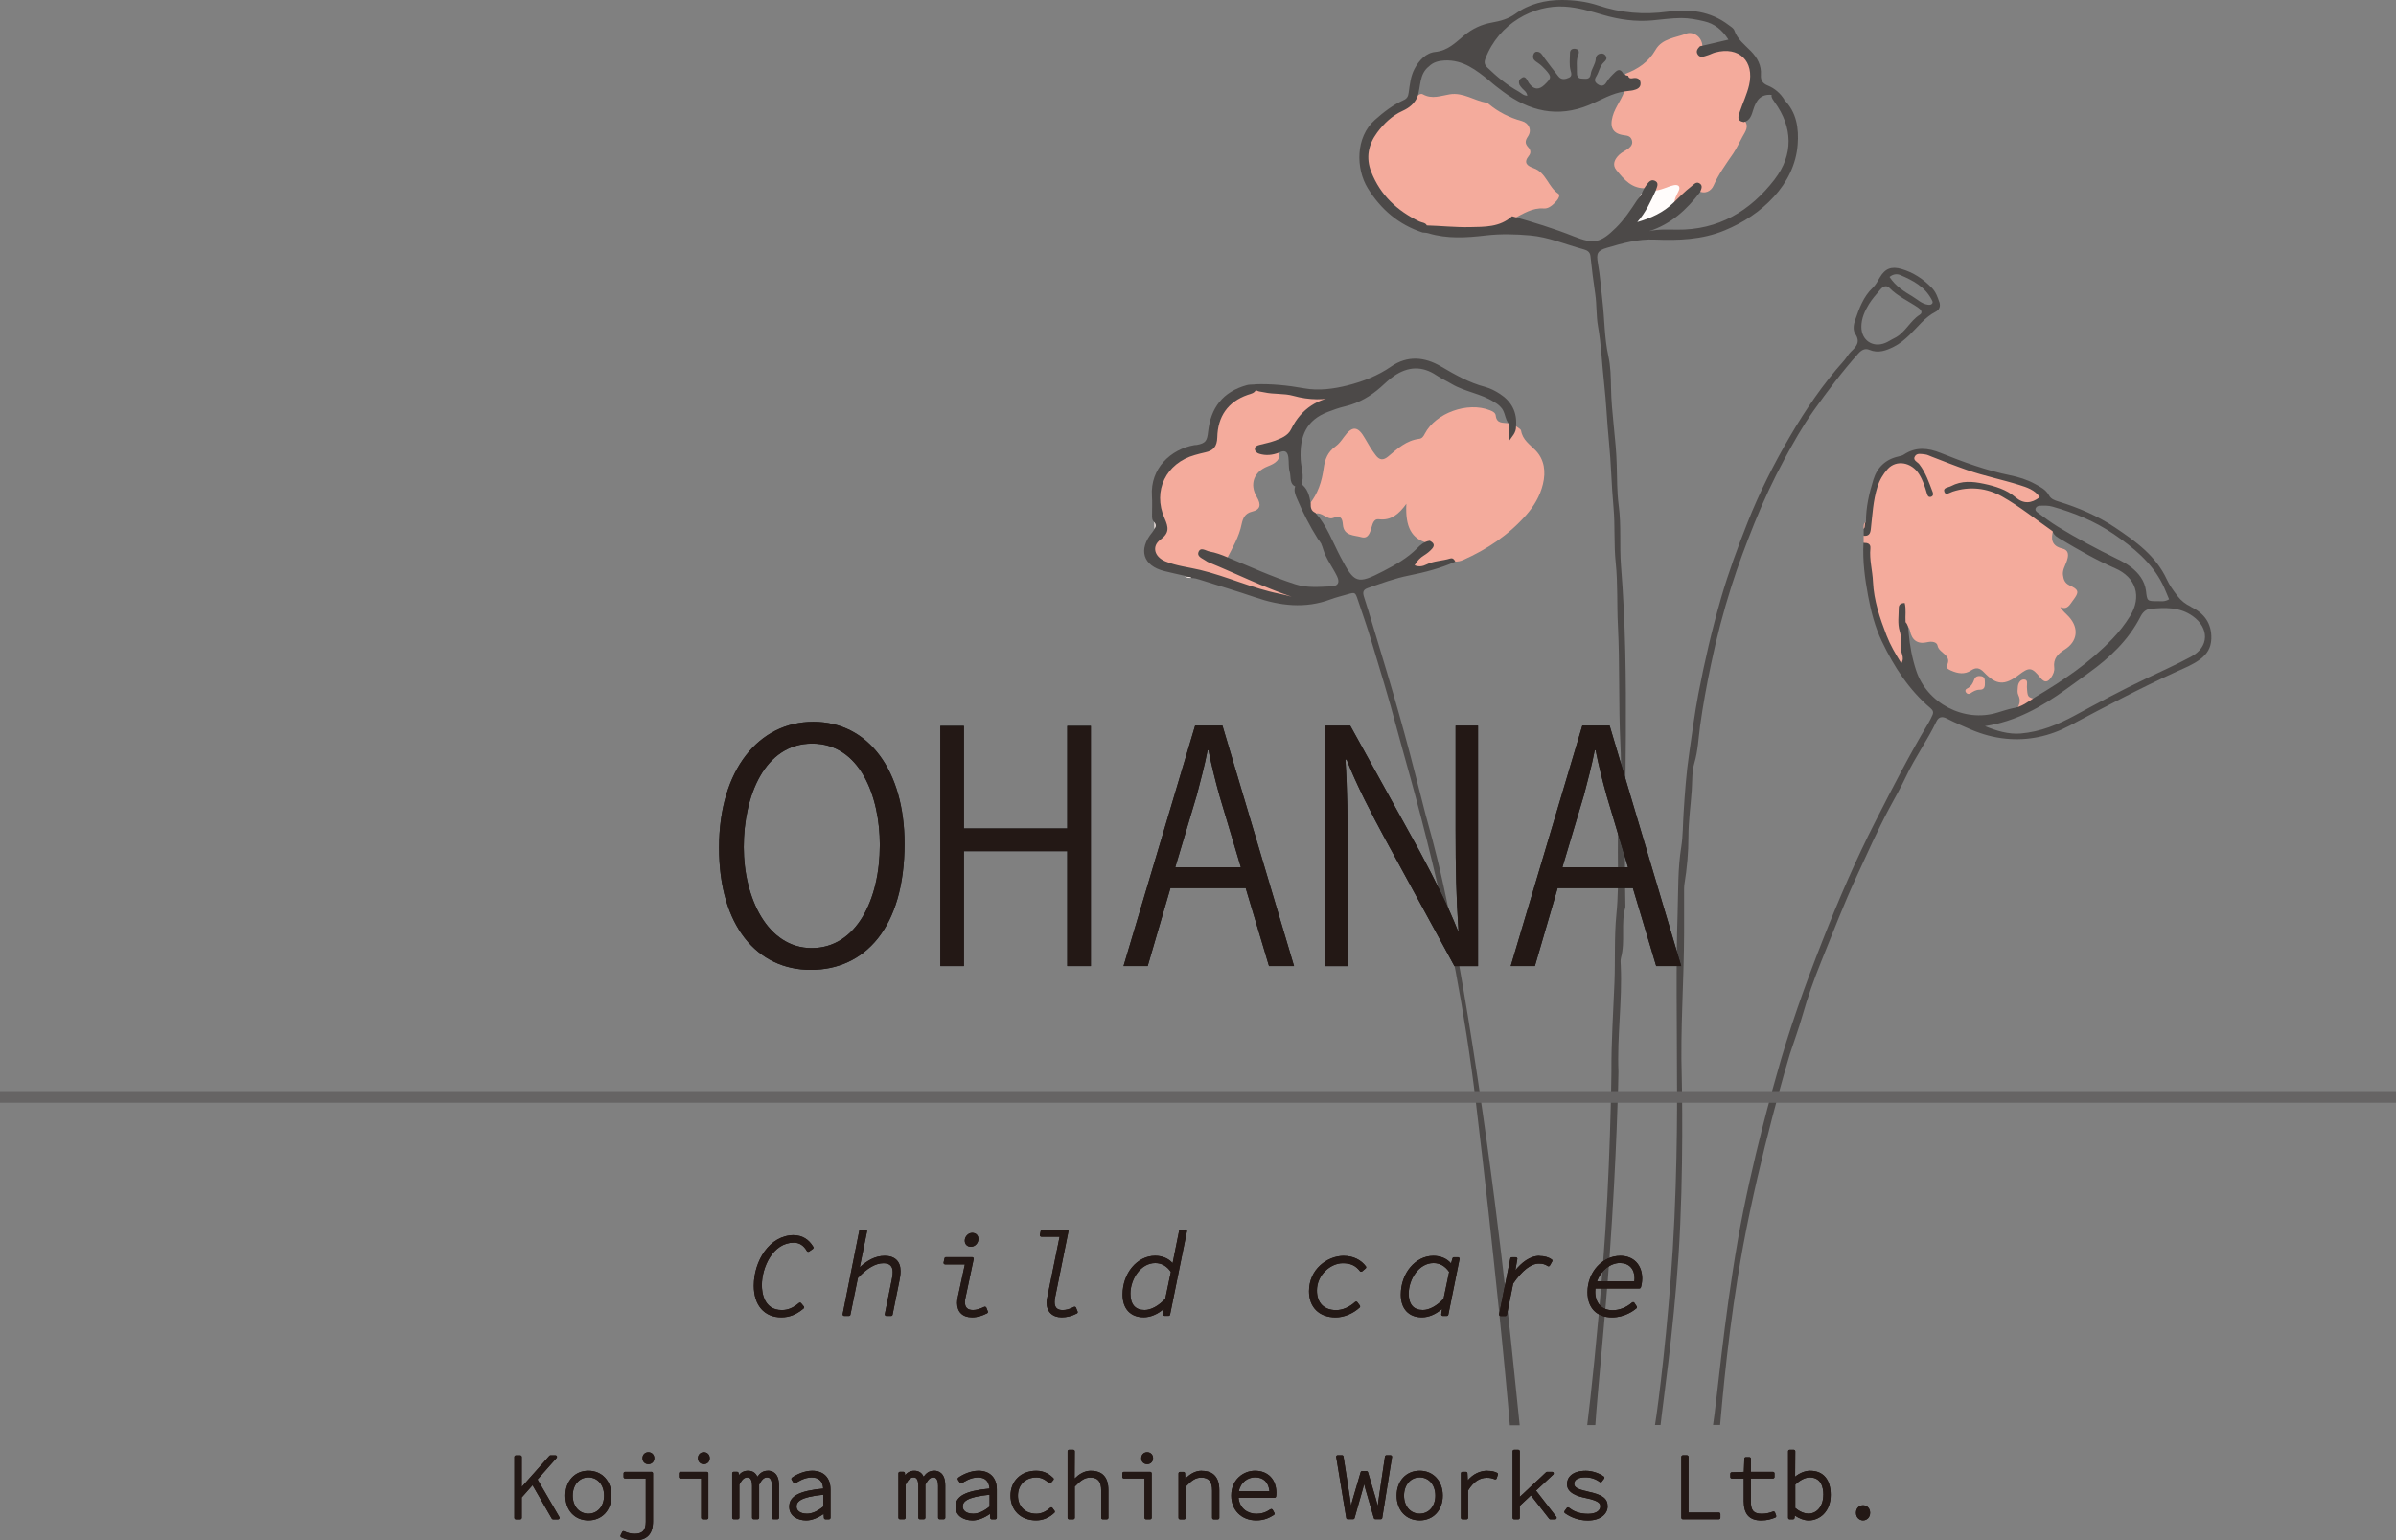 <?xml version="1.0" encoding="UTF-8"?>
<svg id="_レイヤー_1" data-name="レイヤー 1" xmlns="http://www.w3.org/2000/svg" viewBox="0 0 451.1 290.05">
  <rect x="0" y="0" width="451.1" height="290.05" fill="#808080" stroke="none"/>
  <defs>
    <style>
      .cls-1 {
        fill: #f4ab9c;
      }

      .cls-2 {
        fill: #4c4948;
      }

      .cls-3 {
        fill: #231815;
      }

      .cls-4 {
        fill: #1c1e1e;
      }

      .cls-5 {
        fill: #fdf0eb;
      }

      .cls-6 {
        fill: #fceae4;
      }

      .cls-7 {
        fill: #fdf0ec;
      }

      .cls-8 {
        fill: #fffcfb;
      }

      .cls-9 {
        fill: #666464;
      }
    </style>
  </defs>
  <path class="cls-1" d="M268.73,42.91c-2.29-.88-4.45-1.98-6.33-3.6-2.84-2.45-4.87-5.48-5.39-9.19-.28-1.98.44-4.06,1.84-5.61,1.65-1.83,3.31-3.74,5.82-4.45.97-.27.96-1.47,1.86-1.75.38-.38.94-.78,1.35-.55,1.72.98,3.4.27,5.08,0,2.55-.4,4.6,1.21,6.95,1.6.14.02.26.13.37.22q2.7,2.25,6.23,3.21c1.32.36,1.97,1.69,1.16,2.9-.58.86-.57,1.36.07,2.06.44.47.54,1.05.1,1.59-1.11,1.37-.24,1.91.94,2.34,2.32.83,2.7,3.53,4.61,4.79.4.26.03.97-.33,1.36-.65.71-1.44,1.49-2.38,1.42-2.22-.17-3.89,1.02-5.71,1.91-.15,0-.3-.02-.44.01q-1.16.31-.23,1.57c-5.26.76-10.41.93-15.59.17Z"/>
  <path class="cls-1" d="M320.56,8.65c-.11.54-.92.79-.63,1.52.61.22,1.25-.07,1.62-.36,1.1-.86,2.32-.72,3.54-.72,3.52.01,5.76,2.8,5.01,6.26-.46,2.14-1.27,4.16-2.15,6.15-.28.64-.41,1.12.51,1.21.89,1.12.13,2.08-.38,3-.59,1.07-1.11,2.23-1.76,3.19-1.35,1.97-2.73,3.85-3.71,6.06-.44,1-1.61,1.72-2.94.93.09-.33.39-.62.15-1.12-1.75.99-2.97,2.6-4.55,3.75-.96-.9.08-1.88-.09-2.85-1.33-.37-2.54,1.24-3.87.2-.13-.53.72-1.22.06-1.52-.75-.34-.81.83-1.38,1.08-2.7.21-4.24-1.63-5.69-3.43-.8-.99-.31-2.06.59-2.89.54-.5,1.24-.76,1.8-1.22.48-.4.76-.88.54-1.53-.22-.63-.68-.81-1.34-.88-2.17-.24-2.88-1.4-2.27-3.59.53-1.9,1.95-3.4,2.4-5.34.64-.05,1.29-.02,1.91-.16.43-.1.74-.49.52-.99-.17-.39-.51-.45-.89-.26-.06.03-.13.06-.2.08q-1.53.4-1.33-1.32c2.37-.9,4.36-2.22,5.67-4.51,1.24-2.17,3.81-2.27,5.81-3.06,1.08-.42,2.87.38,3.01,2.3Z"/>
  <path class="cls-1" d="M236.22,73.23c3.02.3,6.05.33,9.04,1.1,2.39.61,4.92.38,7.34-.34.56-.17,1.08-.42,1.9-.16-1.18,1.05-2.52,1.25-3.77,1.56-2.09.53-4.02,1.3-5.43,3.03-.32.39-.69.79-.86,1.25-1.22,3.18-3.94,4.04-6.9,4.53-.33.06-.72-.1-1.03.44,1.4.73,2.75.56,4.11,0,.81,1.96-.64,2.65-1.97,3.18-2.58,1.02-3.46,3.36-2.02,5.78.87,1.47.65,2.37-.92,2.74-1.35.32-1.73,1.3-1.95,2.36-.48,2.4-1.72,4.45-2.81,6.57-1.66-.48-3.31-.96-4.97-1.44,2.83,2.16,6.16,3.21,9.34,4.63,3.21,1.44,6.36,2.97,9.8,3.91-1.24.42-2.41.49-3.6.15-2.72-.79-5.48-1.39-8.15-2.39-4.15-1.56-8.45-2.67-12.81-3.51-.59-.11-1.1-.38-1.65-.54-1.25-.37-2.06-1.03-2.02-2.46.03-1.42.48-2.58,1.88-3.16.33-.14.72-.16.92-.61-.03-.64-.57-1.1-.86-1.66-2.22-4.26-.65-9.98,3.61-12.32,1.24-.68,2.64-.79,3.94-1.24.55-.19,1.12-.32,1.68-.47.52-.14.64-.48.61-.99-.26-4.43,1.7-7.71,5.54-9.39.66-.29,1.51.13,2.03-.6Z"/>
  <path class="cls-1" d="M285.43,80.25c.33.28.9.52.95.85.29,1.74,1.64,2.58,2.74,3.72,1.67,1.74,1.93,4.02,1.37,6.34-.54,2.24-1.7,4.17-3.2,5.87-3.28,3.71-7.31,6.41-11.82,8.41-.48.21-.96.31-1.48.3-1.71-.2-3.25.54-4.87.87-.49.1-.95.38-1.46.42-.59.05-1.24.1-1.54-.51-.25-.53.19-.95.51-1.34.52-.62,1.23-1.02,1.8-1.58.38-.37,1.03-.76.27-1.38-2.92-.78-4.16-2.99-3.92-7.36-1.39,1.92-2.86,3.21-5.22,2.91-.85-.11-1.12.77-1.33,1.5-.28,1-.62,2.25-1.93,1.87-1.33-.39-3.29-.2-3.47-2.34-.11-1.27-.39-1.8-1.88-1.26-1.13.41-2.1-1.31-3.46-.77-.9-.3-1.23-.91-.98-1.83,1.63-1.97,2.37-4.34,2.7-6.78.23-1.71.79-3.07,2.2-4.08.66-.47,1.13-1.12,1.61-1.78,1.57-2.18,2.63-2.11,3.98.28.61,1.08,1.24,2.14,2,3.13.74.98,1.45,1,2.38.22,1.72-1.45,3.41-3.01,5.8-3.3.58-.07.82-.48,1.07-.96,2.04-3.92,8.07-6.08,12.25-4.42.5.2,1.04.45,1.1.97.17,1.64,1.44,1.32,2.45,1.48.6.54.55,1.23.43,2,.31-.53.4-1.14.93-1.44Z"/>
  <path class="cls-1" d="M379.42,133.84c.74-.9,1.14-1.82.56-3-.2-.42-.12-1.01-.08-1.51.05-.72.49-1.41,1.16-1.39.84.02.52.89.55,1.41.12,1.95.11,1.95,1.77,2.31-1.16,1.01-2.41,1.88-3.96,2.18Z"/>
  <path class="cls-1" d="M373.7,128.51c.02.7-.04,1.38-.97,1.36-.71-.01-1.24.33-1.79.7-.25.17-.57.11-.78-.16-.22-.28-.16-.59.13-.73.8-.37,1.15-1.02,1.43-1.8.2-.54.76-.66,1.3-.56.67.12.67.67.68,1.19Z"/>
  <path class="cls-1" d="M350.87,102.22c0-.44,0-.88,0-1.33,1.24-1.61,1.02-3.59,1.25-5.43.23-1.83.61-3.62,1.37-5.27.89-1.93,2.2-3.48,4.63-3.44,2.39.04,3.34,1.8,4.3,3.55.27.49.27,1.06.48,1.57-.25-1.64-1.16-2.94-2.14-4.21-.43-.56-1.06-1.13-.53-1.94.47-.73,1.27-.68,1.99-.61,2.06.22,3.96,1.07,5.81,1.89,3.84,1.71,7.97,2.37,11.92,3.66,1.33.43,2.64.91,3.71,1.83.86.74.84,1.46-.22,2.06-1.55.87-2.93.53-4.28-.47-2.62-1.94-5.59-2.76-8.83-2.72-1.02.01-1.99.17-2.88.78,5.67-1.91,14.12,1.47,19.12,7.63-.45,1.66-.41,3,1.7,3.52,1.39.34,1.17,1.46.8,2.49-.3.82-.79,1.58-.67,2.51.11.82.33,1.49,1.21,1.91,1.82.86,1.89,1.26.66,2.87-.57.74-1.03,1.86-2.38,1.23.41.74,1.1,1.25,1.65,1.86,1.93,2.15,1.59,4.66-.84,6.16-1.25.77-2.17,1.72-1.95,3.36.09.67-.19,1.3-.56,1.85-.63.94-1.24,1.09-2.04.09-1.61-2.01-2.09-2.05-4.02-.58-2.71,2.06-4.25,2.01-6.6-.45-.83-.87-1.5-.98-2.45-.35-1.23.82-2.51.57-3.76.02-.41-.18-1.02-.5-.82-.87,1.16-2.06-1.45-2.37-1.71-3.81-.13-.73-1.12-.85-1.88-.67-1.9.46-2.97-.37-3.33-2.18-.16-.79-.85-1.17-1.12-1.84-.27-.62-.17-1.29-.31-2.01-.23,2.81.46,5.48.55,8.19.02.71.35,1.61-.52,1.9-.73.24-1.11-.54-1.44-1.1-2.63-4.47-4.17-9.3-4.65-14.46-.18-1.96-.58-3.9-.51-5.88.02-.57-.27-.97-.66-1.32Z"/>
  <path class="cls-7" d="M217.32,98.27c.59.43.57.87.01,1.32,0-.44,0-.88-.01-1.32Z"/>
  <path class="cls-1" d="M351.3,98.26c0,.49.08,1.01-.43,1.33,0-.49-.08-1,.43-1.33Z"/>
  <path class="cls-7" d="M223.04,108.38c.48,0,1-.09,1.32.43-.48,0-1,.08-1.32-.43Z"/>
  <path class="cls-8" d="M311.33,35.89c1.35.01,2.5-.73,3.78-1.01.86-.19,1.31.22.96,1.01-.38.86-.96,1.64-.77,2.65-1.97,2.31-4.73,3.04-7.59,3.81,1.31-2.14,2.36-4.36,3.62-6.46Z"/>
  <path class="cls-5" d="M308.7,37.65c-.01-.64-.02-1.28.87-1.33,0,.64-.29,1.08-.87,1.33Z"/>
  <path class="cls-6" d="M249.4,103.1c-.58-.44-.81-1.06-.88-1.76.8.33.92,1.01.88,1.76Z"/>
  <g>
    <path class="cls-2" d="M236.22,73.23c0-.29,0-.58,0-.87,3.13-.12,6.22.2,9.31.76,2.73.49,5.53.12,8.22-.56,2.89-.74,5.64-1.8,8.14-3.53,3.07-2.13,6.31-1.86,9.44-.01,2.64,1.56,5.29,3.05,8.29,3.84.97.26,1.91.75,2.76,1.3,2.19,1.42,3.28,3.44,3.05,6.1.06,1.21-.79,1.97-1.41,2.88.03-1.13.16-2.22.08-3.32-.82-.91-.67-2.3-1.56-3.17-.34-.39-.75-.68-1.2-.93-2.48-1.62-5.51-1.92-8.05-3.43-.94-.56-1.94-1.01-2.85-1.62-2.68-1.8-5.33-1.68-7.97.11-.91.62-1.69,1.39-2.51,2.12-1.94,1.72-4.13,2.99-6.68,3.6-1.14.27-2.24.66-3.33,1.08-3.93,1.51-5.31,4.44-5.07,8.95.08,1.57.73,3.13.13,4.72-.36,0-.69.09-.88.45-1.46-.46-1.03-1.84-1.31-2.83-.26-.89-.13-1.85-.26-2.78-.17-1.26-.85-1.33-1.81-.85-1.19.46-2.41.59-3.65.21-.44-.13-.83-.44-.85-.9-.02-.53.49-.68.91-.79.92-.25,1.85-.41,2.75-.74,1.25-.46,2.58-.97,3.17-2.2,1.93-3.98,5.22-5.82,8.82-6.16-2.39.71-5.38.72-8.42-.13-1.75-.49-3.64-.25-5.43-.65-.63-.14-1.32-.1-1.82-.63Z"/>
    <path class="cls-2" d="M286.11,268.32c-.88-7.92-3-32.52-7.84-64.81-5.37-35.86-8.77-45.91-9.85-50.05-1.32-5.06-2.56-10.14-3.95-15.18-1.42-5.19-2.92-10.34-4.49-15.48-1.06-3.47-2.06-6.97-3.18-10.42-.3-.92-.12-1.36.73-1.66,2.54-.89,5.06-1.82,7.71-2.35,3-.6,5.95-1.36,8.76-2.61-.21-.41-.45-.76-1-.59-1.45.45-3.03.42-4.42,1.11-.72.36-1.42.49-2.25.16.5-.88,1.08-1.44,1.76-1.86.57-.35,1.07-.75,1.51-1.24.65-.72.27-1.17-.42-1.52-1.01.13-1.73.76-2.39,1.43-1.82,1.85-4.05,3.09-6.3,4.26-5.02,2.6-5.48,2.35-8.12-2.66-1.48-2.81-2.55-5.87-4.72-8.3-.8-.33-.92-1-.88-1.76-.24-1.44-.57-2.83-1.87-3.73-.52-.08-.87.13-1.08.6-.23.75.03,1.42.31,2.1,1.13,2.68,2.44,5.26,3.99,7.72.52.55.79,1.23,1,1.95.56,1.84,1.77,3.35,2.6,5.06.59,1.22.17,1.87-1.08,1.92-2.26.08-4.53.32-6.75-.39-4.39-1.41-8.57-3.34-12.83-5.1-1.08-.46-2.18-.87-3.33-1.07-.7-.13-1.7-.95-2.09.11-.32.89.83,1.21,1.45,1.67.12.09.24.16.38.22,5.25,2.15,10.33,4.69,15.71,6.51-.76-.22-1.54-.4-2.31-.56-5.11-1.03-9.84-3.26-14.9-4.48-2.19-.53-4.48-.75-6.59-1.63-2.03-.85-2.6-2.83-.9-4.08,1.73-1.28,1.52-2.33.77-4.03-2.29-5.17.31-10.41,5.71-11.9.63-.18,1.27-.35,1.91-.49,1.56-.33,2.26-1.07,2.31-2.86.09-3.85,1.94-6.66,5.73-7.98.61-.21,1.31-.29,1.58-1.02.07-.36-.01-.67-.26-.94-.51.04-1.04,0-1.52.14-4.47,1.25-6.76,4.21-7.26,8.78-.19,1.74-.48,2.15-2.13,2.47-.14.03-.29,0-.44.03-4.48.78-8.35,4.41-8,9.59.08,1.16.01,2.34.02,3.51,0,.51-.05,1.04.43,1.4.34.44.33.87.01,1.32-.12.18-.22.38-.35.54-2.77,3.31-1.82,6.38,2.29,7.38,1.25.31,2.51.58,3.77.87.36.38.97.01,1.32.43.52,0,1,.13,1.49.29,3.46,1.12,6.95,2.13,10.39,3.31,4.73,1.63,9.46,2.21,14.28.4,1.02-.38,2.09-.63,3.14-.94,1.46-.42,1.48-.43,1.98,1.07.85,2.54,1.75,5.06,2.51,7.62,1.63,5.44,3.32,10.86,4.76,16.36,2.26,8.65,10.75,35.62,14.96,70.72,3.35,27.93,5.67,51.86,6.38,60.68h1.86Z"/>
    <path class="cls-2" d="M365.11,56.87c-.33-.98-.66-1.91-1.41-2.68-1.62-1.66-3.47-2.89-5.7-3.54-1.87-.55-3.09-.1-4.07,1.57-.41.69-.76,1.41-1.36,1.98-1.76,1.67-2.54,3.89-3.31,6.1-.29.83-.43,1.87.03,2.57,1.01,1.53.21,2.38-.8,3.34-.52.5-.86,1.18-1.34,1.72-3.91,4.36-7.19,9.18-10.13,14.21-3.05,5.21-5.77,10.6-8,16.23-1.85,4.69-3.59,9.4-4.99,14.24-1.71,5.94-3.11,11.95-4.27,18.03-.71,3.71-1.19,7.46-1.73,11.19-.55,3.72-.82,7.51-1.06,11.29-.14,2.1-.1,4.24-.43,6.31-.67,4.13-.56,8.3-.69,12.42-.34,10.31-.12,20.64-.12,30.96,0,.42.2,16.4-.79,32.38-.9,14.55-2.68,29.1-3.35,33.13h1.05c.41-3.96,2.41-17.3,3.38-31.85,1.04-15.74.62-33.22.61-33.64-.29-9.07.42-18.12.44-27.18,0-2.49,0-4.98,0-7.47,0-.58-.02-1.18.07-1.75.48-2.95.75-5.93.75-8.9,0-2.93.42-5.82.62-8.72.12-1.71.01-3.51.51-5.2.66-2.25.75-4.59,1.06-6.89.53-3.89,1.25-7.75,2.05-11.58,1.03-4.98,2.32-9.92,3.86-14.77,1.27-4.01,2.75-7.94,4.32-11.85,1.67-4.14,3.55-8.18,5.67-12.1,1.7-3.13,3.45-6.26,5.51-9.15,2.62-3.67,5.33-7.29,8.34-10.66.59-.66,1.26-1.1,2.11-.74,1.68.71,3.18.14,4.62-.58,1.1-.55,2.06-1.36,2.96-2.23,1.57-1.51,2.88-3.32,4.9-4.35.69-.35.99-1.01.7-1.86ZM361.42,59.28c-1.86,1.18-2.73,3.41-4.76,4.39-.59.28-1.13.67-1.73.91-2.35.95-4.49-.51-4.49-3.04,0-1.59.65-2.99,1.44-4.29.6-.98,1.4-1.85,2.14-2.74.46-.55,1.11-.9,1.7-.3,1.56,1.59,3.57,2.47,5.37,3.69.55.37,1.01.94.34,1.37ZM363.77,57.17c-.19.25-.52.25-.81.21-1.14-.16-1.94-.98-2.86-1.53-1.6-.96-3.22-1.95-4.35-3.7.77-.63,1.5-.58,2.04-.35,2.35,1,4.6,2.18,5.87,4.59.14.27.31.52.11.78Z"/>
    <path class="cls-2" d="M412.48,114.23c-1.05-.5-1.86-1.15-2.52-2.01-.75-.98-1.5-2-2.01-3.12-2.06-4.46-5.87-7.17-9.74-9.77-3.27-2.2-6.89-3.74-10.66-4.9-.72-.22-1.41-.46-1.78-1.15-.59-1.11-1.66-1.62-2.67-2.17-1.47-.81-3.09-1.3-4.72-1.63-4.51-.93-8.8-2.5-13.05-4.21-2.33-.93-4.64-1.18-6.88.32-.29.19-.66.29-1.01.36-2.44.54-4.02,2.04-4.74,4.38-.79,2.57-1.41,5.19-1.39,7.92-.39.36-.02.97-.43,1.33,0,.44,0,.87,0,1.31.91.07,1.24-.32,1.34-1.26.31-2.66.42-5.34,1.24-7.93.41-1.31,1.07-2.42,1.93-3.38,1.63-1.8,4.48-1.31,5.91.95.71,1.12,1.11,2.37,1.48,3.64.1.34.24.75.71.65.44-.1.54-.49.39-.87-.7-1.82-1.31-3.68-2.53-5.27-.35-.46-1.32-.76-.8-1.54.4-.61,1.21-.38,1.85-.32.42.04.83.25,1.23.41,2.24.87,4.48,1.75,6.74,2.54,3.21,1.12,6.58,1.79,9.82,2.81,1.4.44,2.91.91,3.84,2.29-1.59,1.23-3.07,1.3-4.57.02-1.72-1.46-3.8-2.08-5.96-2.54-2.11-.45-4.17-.62-6.17.44-.54.29-1.57.26-1.25,1.12.26.69,1.03.08,1.54-.08,3.24-1.06,6.48-.67,9.3.91,3.34,1.88,6.36,4.33,9.52,6.54.27.86,1.04,1.22,1.71,1.62,3.27,1.94,6.56,3.84,10.06,5.36,3.97,1.72,5.08,5.35,2.82,9.01-.96,1.56-2.08,2.99-3.36,4.32-4.23,4.45-9.25,7.82-14.49,10.93-1.32.86-2.56,1.87-4.2,2.09-1,.22-1.97.53-2.94.83-6.24,1.92-13.26-1.75-15.28-7.93-.76-2.3-1.2-4.65-1.41-7.05-.06-.73-.04-1.47-.59-2.05-.09-1.2.15-2.43-.16-3.61-.75.02-1.12.33-1.12.93,0,1.45-.26,2.93.17,4.35.31,1.01.3,2.04.19,3.03-.11.97.86,1.85.13,3.05-1.12-1.78-2.09-3.45-2.79-5.26-1.25-3.26-2.39-6.57-2.55-10.09-.09-2.11-.7-4.16-.49-6.29.09-.92-.57-1.06-1.3-1.04-.19,3.37.26,6.68.87,9.98.55,2.94,1.29,5.85,2.58,8.54,2.27,4.76,5.1,9.16,9.19,12.62.48.41.58.79.33,1.32-.22.46-.42.93-.69,1.37-3.6,5.99-6.77,12.2-9.94,18.42-3.78,7.4-7.06,15.02-10.09,22.74-3.27,8.33-6.29,16.76-8.66,25.4-.13.47-4.66,16.02-7.26,30.99-2.64,15.21-3.95,30.31-4.65,34.71h1.33c.4-4.39,1.58-18.78,4.35-33.79,3.16-17.08,8.44-34.97,8.8-36.1.79-2.42,1.68-4.81,2.37-7.26.97-3.42,2.16-6.77,3.49-10.06,2.18-5.39,4.26-10.84,6.71-16.12,1.99-4.29,3.9-8.62,6.13-12.79,1.07-1.99,2.21-3.97,3.16-6,1.68-3.58,4-6.77,5.7-10.32.41-.86,1.04-1.06,1.96-.58,1.49.76,3.03,1.43,4.58,2.09,2.09.89,4.28,1.49,6.52,1.71,4.24.42,8.25-.45,12.04-2.46,6.64-3.53,13.28-7.05,20.13-10.17,1.52-.69,3.08-1.3,4.44-2.32,1.31-.98,2.04-2.14,2.1-3.86.1-2.97-1.42-4.86-3.88-6.04ZM401.18,106.77c-.79-.63-1.71-1.11-2.63-1.55-3.8-1.86-7.53-3.85-11.14-6.06-1.3-.79-2.52-1.73-3.75-2.62-.27-.2-.6-.47-.37-.9.15-.28.44-.39.73-.41.8-.03,1.59-.07,2.39.16,4.09,1.16,8.01,2.76,11.51,5.15,3.67,2.51,7.14,5.31,9.21,9.42.45.9.8,1.84,1.25,2.88-.84.51-1.51.35-2.15.35-1.99.02-1.97,0-2.2-1.93-.24-1.93-1.38-3.34-2.83-4.49ZM412.56,123.63c-2.83,1.51-5.75,2.83-8.64,4.2-4.47,2.13-8.85,4.47-13.2,6.84-3.24,1.77-6.64,3.13-10.27,3.44-2.24.19-4.56-.48-6.74-1.39,5.79-.86,10.64-3.6,15.23-6.91,1.42-1.02,2.83-2.05,4.25-3.07,4.01-2.87,7.53-6.19,9.81-10.64.4-.79,1-1.37,1.8-1.45,2.77-.27,5.53-.4,8,1.34,3.18,2.24,3.14,5.83-.24,7.63Z"/>
    <path class="cls-2" d="M335.94,18.76c-.76-1.21-1.8-2.11-3.12-2.65-.92-.38-1.37-.96-1.29-2.01.13-1.78-.68-3.24-1.88-4.47-1.16-1.19-2.53-2.2-3.11-3.87-.17-.48-.68-.73-1.09-1.05-3.43-2.62-7.42-3.06-11.45-2.51-4.51.62-8.84.25-13.12-1.18C298.65.28,296.28,0,294.01,0c-3.04,0-6.11.72-8.67,2.58-1.36.99-2.87,1.39-4.45,1.67-1.99.35-3.68,1.15-5.27,2.46-1.58,1.3-3.01,2.83-5.39,3.07-1.73.17-3.07,1.56-3.93,3.22-.73,1.4-.87,2.92-1.08,4.42-.1.72-.27,1.13-1.01,1.46-1.99.9-3.69,2.22-5.35,3.69-3.7,3.28-3.6,9.21-1.35,12.87,2.48,4.02,5.82,6.86,10.31,8.34.36.04.74.04,1.08.14,3.57,1.08,7.17.85,10.82.42,2.75-.32,5.56-.25,8.32-.01,3.5.3,6.74,1.71,10.1,2.62.63.17,1.21.45,1.3,1.28.26,2.38.54,4.76.9,7.13.3,2.02.17,4.11.52,6.08.63,3.52.74,7.08,1.14,10.61.42,3.67.55,7.39.92,11.08.41,4.12.48,8.27.86,12.4.32,3.47.05,6.98.42,10.48.41,3.9.2,7.86.41,11.8.38,7.43.1,14.88.47,22.33.22,4.43.09,8.88-.28,13.34-.5,6.17.16,12.4-.47,18.6-.43,4.27-.2,8.59-.37,12.89-.22,5.61-.61,11.22-.57,16.84,0,.63-.24,19.38-1.59,36.24-1.04,13.1-2.3,25.07-2.97,30.27h1.53c.36-5.71,1.81-19.5,2.72-32.31,1.26-17.6,1.66-33.59,1.63-34.21-.27-6.65.73-13.28.44-19.93-.02-.51-.09-1.05.04-1.53.85-3.14-.06-6.43.83-9.56-.4-21.41.9-42.84-.83-64.24-.3-3.77.08-7.58-.43-11.37-.33-2.51-.3-5.1-.37-7.63-.13-4.89-1-9.71-1.08-14.6-.03-1.93-.07-3.96-.49-5.86-.77-3.44-.71-6.94-1.12-10.4-.28-2.38-.43-4.77-.86-7.13-.33-1.84-.1-2.35,1.71-2.89,2.93-.87,5.87-1.68,8.99-1.55,4.46.18,8.88.04,13.13-1.71,3.58-1.47,6.75-3.56,9.31-6.36,2.49-2.72,4.18-6.04,4.47-9.79.24-3.09-.19-6.11-2.56-8.48ZM334.11,33.79c-4.62,5.98-10.59,9.55-18.4,9.46-1.74-.02-3.48-.12-5.23.28,4.1-1.3,7.06-4.03,9.59-7.33.24-.6.62-1.29-.15-1.71-.61-.33-1.05.27-1.49.61-1.21.92-2.25,2.02-3.35,3.06-1.9,1.85-4.21,2.91-6.83,3.66,1.62-1.82,2.53-3.89,3.49-5.95.2-.66.72-1.46-.23-1.85-.82-.33-1.24.48-1.68,1.02-.24.35-.45.72-.62,1.11-.21.6-.6,1.07-1,1.55-1.19,1.83-2.4,3.64-3.97,5.19-2.92,2.88-4.17,3.13-7.95,1.62-3.78-1.51-7.68-2.69-11.61-3.79-2.31,2.09-5.15,1.99-8,2.05-2.7.05-5.37-.24-8.05-.32-.25-.54-.95-.52-1.42-.75-4.16-2.01-7.31-4.94-9.04-9.32-1.07-2.72-.53-5.19,1.11-7.41,1.26-1.7,2.81-3.19,4.77-4.08,1.26-.57,2.23-1.35,2.8-2.61.69-1.94.28-4.3,2.19-5.78.82-.81,1.83-1.05,2.95-1.11,3.47-.16,5.95,1.81,8.42,3.81.81.73,1.69,1.39,2.57,2.05,4.96,3.71,10.28,4.99,16.24,2.51,2.21-.92,4.29-2.23,6.74-2.55.5-.1,1.02-.1,1.52-.21.75-.17,1.47-.49,1.39-1.39-.07-.84-.75-1.03-1.47-.88-.59.12-.77-.13-.87-.46-.29-.02-.57-.14-.85-.3-.36-.67-.81-1.1-1.53-.43-.64.6-1.26,1.21-1.71,1.98-.39.67-.99.82-1.67.32-.56-.42-.63-.8-.23-1.46.53-.85.64-1.93,1.44-2.67.32-.29.65-.63.37-1.13-.19-.35-.52-.53-.91-.49-.58.05-.97.41-1,.98-.05,1.06-.82,1.87-.95,2.9-.14,1.1-.99.86-1.69.84-.79-.02-.93-.58-.91-1.22.04-1.09-.18-2.19.25-3.25.22-.54.16-1.05-.55-1.14-.61-.08-1.01.2-1.01.84,0,1.09-.18,2.2.13,3.27.16.54.27,1.06-.31,1.32-.67.31-1.43.47-1.99-.24-.9-1.14-1.79-2.3-2.65-3.47-.39-.53-.66-1.19-1.43-1.18-.18,0-.32.09-.44.2-.02.03-.05.06-.07.09-.05.07-.08.15-.11.24-.04.13-.09.26-.08.39,0,.01,0,.02,0,.03,0,.16.05.32.12.47.2.32.57.53.91.77.47.33.9.75,1.29,1.18,1.22,1.34,1.19,1.57-.18,2.88q-1.6,1.52-2.92-.35c-.38-.53-.61-1.62-1.56-.82-.16.13-.22.26-.28.39-.06.25-.03.49.05.73.14.25.34.5.55.73.34.37.83.63.94,1.36-.72-.01-1.17-.53-1.67-.81-2.18-1.2-4.08-2.79-5.87-4.52-.54-.53-.61-1-.32-1.73,2.52-6.55,9.04-10.09,14.91-9.72,2.47.15,4.85.86,7.22,1.56,3.03.88,6.13,1.32,9.28,1.03,1.81-.16,3.6-.43,5.43-.44,1.49,0,2.89.28,4.31.61,1.95.45,3.38,1.6,4.58,3.46-1.83.43-3.55.82-5.27,1.23,0-.02-.02-.03-.03-.05-.47.47-.94.99-.44,1.68.47.65,1.21.27,1.82.09.49-.14.94-.41,1.44-.54,4.48-1.2,7.41,1.64,6.37,6.15-.4,1.72-1.17,3.3-1.73,4.97-.27.81-.71,1.77.73,2,1.22-.27,1.5-1.43,1.77-2.3.57-1.85,1.44-3.03,3.49-2.82-.02.06-.04.11-.05.19.06.45.33.8.59,1.16,3.45,4.74,3.58,9.92,0,14.55Z"/>
  </g>
  <g>
    <g>
      <path class="cls-3" d="M101.21,278.56l3.59-4.06c.07-.09.09-.21.05-.31-.05-.1-.15-.17-.26-.17h-.95c-.08,0-.16.03-.21.1l-5.2,5.85v-5.65c0-.16-.13-.29-.29-.29h-.81c-.16,0-.29.13-.29.29v11.47c0,.16.13.29.29.29h.81c.16,0,.29-.13.29-.29v-3.84l2.04-2.3,3.62,6.29c.05.09.15.14.25.14h.93c.1,0,.2-.06.25-.14.05-.09.05-.2,0-.29l-4.11-7.07Z"/>
      <path class="cls-3" d="M110.78,276.92c-2.55,0-4.34,1.93-4.34,4.69s1.78,4.66,4.34,4.66,4.34-1.91,4.34-4.66-1.78-4.69-4.34-4.69ZM113.73,281.61c0,2-1.22,3.4-2.95,3.4s-2.95-1.4-2.95-3.4,1.22-3.44,2.95-3.44,2.95,1.41,2.95,3.44Z"/>
      <path class="cls-3" d="M122.64,277.13h-4.95c-.16,0-.29.13-.29.29v.67c0,.16.13.29.29.29h3.89v8.14c0,1.64-.6,2.28-2.15,2.28-.61,0-1.32-.18-1.9-.47-.07-.03-.15-.04-.22-.02s-.13.08-.17.15l-.3.62c-.07.14-.01.31.13.38.73.37,1.63.59,2.41.59,2.43,0,3.56-1.16,3.56-3.64v-9c0-.16-.13-.29-.29-.29Z"/>
      <path class="cls-3" d="M122.07,273.43c-.64,0-1.11.47-1.11,1.13s.47,1.12,1.11,1.12,1.11-.47,1.11-1.12-.47-1.13-1.11-1.13Z"/>
      <path class="cls-3" d="M132.51,273.43c-.64,0-1.11.47-1.11,1.13s.47,1.12,1.11,1.12,1.11-.47,1.11-1.12-.47-1.13-1.11-1.13Z"/>
      <path class="cls-3" d="M133.07,277.13h-4.95c-.16,0-.29.13-.29.29v.67c0,.16.13.29.29.29h3.89v7.4c0,.16.13.29.29.29h.77c.16,0,.29-.13.29-.29v-8.36c0-.16-.13-.29-.29-.29Z"/>
      <path class="cls-3" d="M144.55,276.92c-.88,0-1.43.41-1.96,1.13-.33-.75-.92-1.13-1.75-1.13s-1.34.36-1.74.84l-.03-.37c-.01-.15-.14-.27-.29-.27h-.64c-.16,0-.29.13-.29.29v8.36c0,.16.13.29.29.29h.77c.16,0,.29-.13.29-.29v-6.23c.52-.99.93-1.36,1.5-1.36.25,0,.9,0,.9,1.61v5.98c0,.16.13.29.29.29h.74c.16,0,.29-.13.29-.29v-6.23c.54-1,.93-1.36,1.49-1.36.25,0,.91,0,.91,1.61v5.98c0,.16.13.29.29.29h.77c.16,0,.29-.13.29-.29v-6.06c0-2.43-1.32-2.8-2.1-2.8Z"/>
      <path class="cls-3" d="M152.9,276.92c-1.46,0-2.95.7-3.78,1.3-.12.09-.16.26-.08.39l.36.57c.04.07.11.11.19.13.08.02.16,0,.22-.05.35-.25,1.62-1.08,2.99-1.08s2.09.71,2.19,2.1c-4.54.43-6.4,1.43-6.4,3.42,0,1.78,1.61,2.58,3.2,2.58,1,0,2.17-.44,3.28-1.23l.05.75c.01.15.14.27.29.27h.66c.16,0,.29-.13.29-.29v-5.34c0-2.2-1.29-3.52-3.46-3.52ZM149.97,283.65c0-.85.61-1.77,5.04-2.21v2.22c-1.11.91-2.12,1.35-3.08,1.35-.46,0-1.96-.1-1.96-1.37Z"/>
      <path class="cls-3" d="M175.85,276.92c-.88,0-1.43.41-1.96,1.13-.33-.75-.92-1.13-1.75-1.13s-1.34.36-1.74.84l-.03-.37c-.01-.15-.14-.27-.29-.27h-.64c-.16,0-.29.13-.29.29v8.36c0,.16.13.29.29.29h.77c.16,0,.29-.13.29-.29v-6.23c.52-.99.93-1.36,1.5-1.36.25,0,.9,0,.9,1.61v5.98c0,.16.13.29.29.29h.74c.16,0,.29-.13.29-.29v-6.23c.54-1,.93-1.36,1.49-1.36.25,0,.91,0,.91,1.61v5.98c0,.16.13.29.29.29h.77c.16,0,.29-.13.29-.29v-6.06c0-2.43-1.32-2.8-2.1-2.8Z"/>
      <path class="cls-3" d="M184.21,276.92c-1.46,0-2.95.7-3.78,1.3-.12.09-.16.26-.08.39l.36.57c.04.07.11.11.19.13.08.02.16,0,.22-.05.35-.25,1.62-1.08,2.99-1.08s2.09.71,2.19,2.1c-4.54.43-6.4,1.43-6.4,3.42,0,1.78,1.61,2.58,3.2,2.58,1,0,2.17-.44,3.28-1.23l.05.75c.01.15.14.27.29.27h.66c.16,0,.29-.13.29-.29v-5.34c0-2.2-1.29-3.52-3.46-3.52ZM181.27,283.65c0-.85.61-1.77,5.04-2.21v2.22c-1.11.91-2.12,1.35-3.08,1.35-.46,0-1.96-.1-1.96-1.37Z"/>
      <path class="cls-3" d="M198.15,283.92c-.05-.07-.12-.11-.2-.11-.08-.01-.16.02-.22.08-.8.75-1.69,1.13-2.62,1.13-2.07,0-3.46-1.37-3.46-3.4s1.39-3.44,3.47-3.44c.84,0,1.59.33,2.34,1.04.06.06.15.08.21.08.08,0,.15-.04.2-.1l.45-.53c.1-.12.09-.29-.02-.39-.6-.58-1.58-1.36-3.21-1.36-2.85,0-4.84,1.93-4.84,4.69s1.94,4.66,4.82,4.66c1.27,0,2.43-.48,3.44-1.43.11-.1.12-.27.03-.38l-.4-.54Z"/>
      <path class="cls-3" d="M205.4,276.92c-1.29,0-2.27.68-3.08,1.47l.03-5.13c0-.16-.13-.29-.29-.29h-.77c-.16,0-.29.13-.29.29v12.52c0,.16.13.29.29.29h.77c.16,0,.29-.13.29-.29v-5.87c1.09-1.14,1.85-1.71,2.92-1.71,1.45,0,2.06.74,2.06,2.48v5.1c0,.16.13.29.29.29h.77c.16,0,.29-.13.29-.29v-5.2c0-2.42-1.11-3.65-3.29-3.65Z"/>
      <path class="cls-3" d="M216.54,277.13h-4.95c-.16,0-.29.13-.29.29v.67c0,.16.13.29.29.29h3.89v7.4c0,.16.13.29.29.29h.77c.16,0,.29-.13.29-.29v-8.36c0-.16-.13-.29-.29-.29Z"/>
      <path class="cls-3" d="M215.98,273.43c-.64,0-1.11.47-1.11,1.13s.47,1.12,1.11,1.12,1.11-.47,1.11-1.12-.47-1.13-1.11-1.13Z"/>
      <path class="cls-3" d="M226.27,276.92c-1.31,0-2.28.68-3.11,1.5l-.05-1.01c0-.15-.14-.27-.29-.27h-.65c-.16,0-.29.13-.29.29v8.36c0,.16.13.29.29.29h.77c.16,0,.29-.13.29-.29v-5.87c1.09-1.14,1.85-1.71,2.92-1.71,1.45,0,2.06.74,2.06,2.48v5.1c0,.16.13.29.29.29h.77c.16,0,.29-.13.29-.29v-5.2c0-2.42-1.11-3.65-3.29-3.65Z"/>
      <path class="cls-3" d="M236.29,276.92c-2.17,0-4.48,1.64-4.48,4.68,0,2.75,1.93,4.67,4.7,4.67,1.53,0,2.5-.5,3.33-1.03.13-.08.17-.25.09-.38l-.32-.58c-.04-.07-.11-.12-.19-.14-.07-.02-.16,0-.23.04-.84.58-1.68.85-2.64.85-1.58,0-3.17-.94-3.36-3.02h6.78c.14,0,.26-.1.28-.24.03-.2.05-.41.05-.69,0-2.52-1.58-4.16-4.02-4.16ZM236.3,278.16c1.58,0,2.53.92,2.7,2.61h-5.75c.33-1.72,1.69-2.61,3.04-2.61Z"/>
      <path class="cls-3" d="M261.82,274h-.78c-.14,0-.26.1-.29.25l-1.17,7.85c-.04.34-.09.68-.13,1-.02.15-.04.29-.06.44-.13-.49-.26-.97-.4-1.49l-1.44-4.85c-.04-.12-.15-.21-.28-.21h-.82c-.13,0-.24.08-.28.21l-1.42,4.86c-.14.5-.27.97-.4,1.44,0-.05-.01-.09-.02-.14-.06-.41-.12-.83-.17-1.28l-1.22-7.84c-.02-.14-.14-.24-.28-.24h-.81c-.09,0-.16.04-.22.1-.05.07-.08.15-.06.23l1.89,11.48c.02.14.14.24.28.24h1.01c.13,0,.24-.09.28-.21l1.54-5.44c.1-.33.18-.65.26-.97.08.32.16.64.25.97l1.58,5.44c.04.12.15.21.28.21h1.02c.14,0,.26-.1.28-.24l1.84-11.48c.01-.08,0-.17-.07-.23-.05-.06-.14-.1-.22-.1Z"/>
      <path class="cls-3" d="M267.29,276.92c-2.55,0-4.34,1.93-4.34,4.69s1.78,4.66,4.34,4.66,4.34-1.91,4.34-4.66-1.78-4.69-4.34-4.69ZM270.24,281.61c0,2-1.22,3.4-2.95,3.4s-2.95-1.4-2.95-3.4,1.22-3.44,2.95-3.44,2.95,1.41,2.95,3.44Z"/>
      <path class="cls-3" d="M280.05,276.92c-1.42,0-2.71.63-3.71,1.8l-.06-1.31c0-.15-.13-.28-.29-.28h-.65c-.16,0-.29.13-.29.29v8.36c0,.16.13.29.29.29h.77c.16,0,.29-.13.29-.29v-5.14c1.02-1.64,2.14-2.4,3.53-2.4.61,0,.88.07,1.49.29.07.02.15.02.23-.01.07-.03.12-.1.14-.17l.22-.69c.04-.13-.02-.28-.14-.34-.51-.26-1.08-.38-1.81-.38Z"/>
      <path class="cls-3" d="M289.2,280.66l3.24-3.03c.09-.08.11-.21.07-.32s-.15-.18-.27-.18h-.96c-.07,0-.14.03-.2.08l-4.95,4.64v-8.59c0-.16-.13-.29-.29-.29h-.77c-.16,0-.29.13-.29.29v12.52c0,.16.13.29.29.29h.77c.16,0,.29-.13.29-.29v-2.25l2.1-1.97,3.44,4.4c.05.07.14.11.23.11h.89c.11,0,.21-.06.26-.16.05-.1.04-.22-.03-.3l-3.82-4.94Z"/>
      <path class="cls-3" d="M298.9,280.82c-2.1-.43-2.52-.87-2.52-1.43,0-.8.75-1.23,2.12-1.23.99,0,1.91.3,2.68.87.13.09.31.07.4-.06l.42-.56c.05-.06.07-.14.06-.21-.01-.08-.05-.15-.11-.19-.88-.65-2.24-1.08-3.38-1.08-2.62,0-3.55,1.3-3.55,2.51,0,1.71,2.03,2.32,3.56,2.63,2.71.55,2.71,1.14,2.71,1.61,0,.68-.71,1.36-2.29,1.36-1.88,0-2.92-.62-3.61-1.16-.06-.05-.14-.07-.22-.06-.08.01-.15.05-.19.12l-.41.56c-.05.06-.06.14-.05.22.01.08.05.14.12.19.89.63,2.35,1.38,4.29,1.38,2.57,0,3.74-1.37,3.74-2.65,0-1.5-.95-2.21-3.76-2.8Z"/>
      <path class="cls-3" d="M323.61,284.79h-5.71v-10.49c0-.16-.13-.29-.29-.29h-.77c-.16,0-.29.13-.29.29v11.47c0,.16.13.29.29.29h6.77c.16,0,.29-.13.29-.29v-.69c0-.16-.13-.29-.29-.29Z"/>
      <path class="cls-3" d="M334.03,284.61c-.07-.03-.15-.03-.23,0-.74.29-1.37.41-2.12.41-1.51,0-2.04-.61-2.04-2.31v-4.33h4.16c.16,0,.29-.13.29-.29v-.67c0-.16-.13-.29-.29-.29h-4.16v-2.48c0-.16-.13-.29-.29-.29h-.65c-.16,0-.28.12-.29.28l-.09,2.5-2.27.07c-.16,0-.28.13-.28.29v.6c0,.16.13.29.29.29h2.24v4.27c0,2.44,1.07,3.62,3.28,3.62,1.14,0,1.95-.26,2.65-.54.14-.06.22-.22.17-.36l-.21-.59c-.03-.07-.08-.13-.15-.17Z"/>
      <path class="cls-3" d="M340.83,276.92c-.95,0-2,.42-2.86,1.12l.03-4.78c0-.16-.13-.29-.29-.29h-.77c-.16,0-.29.13-.29.29v12.52c0,.16.13.29.29.29h.64c.15,0,.27-.11.29-.26l.05-.45c.82.57,1.79.92,2.59.92,2.07,0,4.16-1.65,4.16-4.8,0-2.89-1.4-4.55-3.83-4.55ZM343.28,281.47c0,2.08-1.16,3.53-2.82,3.53-.58,0-1.56-.28-2.46-1.07v-4.39c.89-.87,1.88-1.36,2.72-1.36,2.12,0,2.57,1.79,2.57,3.29Z"/>
      <path class="cls-3" d="M350.76,283.42c-.65,0-1.33.5-1.33,1.42s.69,1.43,1.33,1.43,1.33-.5,1.33-1.43-.69-1.42-1.33-1.42Z"/>
    </g>
    <g>
      <path class="cls-3" d="M101.21,278.56l3.59-4.06c.07-.09.09-.21.05-.31-.05-.1-.15-.17-.26-.17h-.95c-.08,0-.16.03-.21.1l-5.2,5.85v-5.65c0-.16-.13-.29-.29-.29h-.81c-.16,0-.29.13-.29.29v11.47c0,.16.13.29.29.29h.81c.16,0,.29-.13.29-.29v-3.84l2.04-2.3,3.62,6.29c.05.09.15.14.25.14h.93c.1,0,.2-.06.25-.14.05-.09.05-.2,0-.29l-4.11-7.07Z"/>
      <path class="cls-3" d="M110.78,276.92c-2.55,0-4.34,1.93-4.34,4.69s1.78,4.66,4.34,4.66,4.34-1.91,4.34-4.66-1.78-4.69-4.34-4.69ZM113.73,281.61c0,2-1.22,3.4-2.95,3.4s-2.95-1.4-2.95-3.4,1.22-3.44,2.95-3.44,2.95,1.41,2.95,3.44Z"/>
      <path class="cls-3" d="M122.64,277.13h-4.95c-.16,0-.29.13-.29.29v.67c0,.16.13.29.29.29h3.89v8.14c0,1.64-.6,2.28-2.15,2.28-.61,0-1.32-.18-1.9-.47-.07-.03-.15-.04-.22-.02s-.13.08-.17.15l-.3.62c-.07.14-.01.31.13.38.73.37,1.63.59,2.41.59,2.43,0,3.56-1.16,3.56-3.64v-9c0-.16-.13-.29-.29-.29Z"/>
      <path class="cls-3" d="M122.07,273.43c-.64,0-1.11.47-1.11,1.13s.47,1.12,1.11,1.12,1.11-.47,1.11-1.12-.47-1.13-1.11-1.13Z"/>
      <path class="cls-3" d="M132.51,273.43c-.64,0-1.11.47-1.11,1.13s.47,1.12,1.11,1.12,1.11-.47,1.11-1.12-.47-1.13-1.11-1.13Z"/>
      <path class="cls-3" d="M133.07,277.13h-4.95c-.16,0-.29.13-.29.29v.67c0,.16.13.29.29.29h3.89v7.4c0,.16.13.29.29.29h.77c.16,0,.29-.13.29-.29v-8.36c0-.16-.13-.29-.29-.29Z"/>
      <path class="cls-3" d="M144.55,276.92c-.88,0-1.43.41-1.96,1.13-.33-.75-.92-1.13-1.75-1.13s-1.34.36-1.74.84l-.03-.37c-.01-.15-.14-.27-.29-.27h-.64c-.16,0-.29.13-.29.29v8.36c0,.16.13.29.29.29h.77c.16,0,.29-.13.29-.29v-6.23c.52-.99.93-1.36,1.5-1.36.25,0,.9,0,.9,1.61v5.98c0,.16.13.29.29.29h.74c.16,0,.29-.13.29-.29v-6.23c.54-1,.93-1.36,1.49-1.36.25,0,.91,0,.91,1.61v5.98c0,.16.13.29.29.29h.77c.16,0,.29-.13.29-.29v-6.06c0-2.43-1.32-2.8-2.1-2.8Z"/>
      <path class="cls-3" d="M152.9,276.92c-1.46,0-2.95.7-3.78,1.3-.12.09-.16.26-.08.39l.36.57c.04.07.11.11.19.13.08.02.16,0,.22-.05.35-.25,1.62-1.08,2.99-1.08s2.09.71,2.19,2.1c-4.54.43-6.4,1.43-6.4,3.42,0,1.78,1.61,2.58,3.2,2.58,1,0,2.17-.44,3.28-1.23l.05.75c.01.15.14.27.29.27h.66c.16,0,.29-.13.29-.29v-5.34c0-2.2-1.29-3.52-3.46-3.52ZM149.97,283.65c0-.85.61-1.77,5.04-2.21v2.22c-1.11.91-2.12,1.35-3.08,1.35-.46,0-1.96-.1-1.96-1.37Z"/>
      <path class="cls-3" d="M175.85,276.92c-.88,0-1.43.41-1.96,1.13-.33-.75-.92-1.13-1.75-1.13s-1.34.36-1.74.84l-.03-.37c-.01-.15-.14-.27-.29-.27h-.64c-.16,0-.29.13-.29.29v8.36c0,.16.13.29.29.29h.77c.16,0,.29-.13.29-.29v-6.23c.52-.99.93-1.36,1.5-1.36.25,0,.9,0,.9,1.61v5.98c0,.16.13.29.29.29h.74c.16,0,.29-.13.29-.29v-6.23c.54-1,.93-1.36,1.49-1.36.25,0,.91,0,.91,1.61v5.98c0,.16.13.29.29.29h.77c.16,0,.29-.13.29-.29v-6.06c0-2.43-1.32-2.8-2.1-2.8Z"/>
      <path class="cls-3" d="M184.21,276.92c-1.46,0-2.95.7-3.78,1.3-.12.09-.16.26-.08.39l.36.57c.04.07.11.11.19.13.08.02.16,0,.22-.05.35-.25,1.62-1.08,2.99-1.08s2.09.71,2.19,2.1c-4.54.43-6.4,1.43-6.4,3.42,0,1.78,1.61,2.58,3.2,2.58,1,0,2.17-.44,3.28-1.23l.05.75c.01.15.14.27.29.27h.66c.16,0,.29-.13.29-.29v-5.34c0-2.2-1.29-3.52-3.46-3.52ZM181.27,283.65c0-.85.61-1.77,5.04-2.21v2.22c-1.11.91-2.12,1.35-3.08,1.35-.46,0-1.96-.1-1.96-1.37Z"/>
      <path class="cls-3" d="M198.15,283.92c-.05-.07-.12-.11-.2-.11-.08-.01-.16.02-.22.08-.8.75-1.69,1.13-2.62,1.13-2.07,0-3.46-1.37-3.46-3.4s1.39-3.44,3.47-3.44c.84,0,1.59.33,2.34,1.04.06.06.15.08.21.08.08,0,.15-.04.2-.1l.45-.53c.1-.12.09-.29-.02-.39-.6-.58-1.58-1.36-3.21-1.36-2.85,0-4.84,1.93-4.84,4.69s1.94,4.66,4.82,4.66c1.27,0,2.43-.48,3.44-1.43.11-.1.12-.27.03-.38l-.4-.54Z"/>
      <path class="cls-3" d="M205.4,276.92c-1.29,0-2.27.68-3.08,1.47l.03-5.13c0-.16-.13-.29-.29-.29h-.77c-.16,0-.29.13-.29.29v12.52c0,.16.13.29.29.29h.77c.16,0,.29-.13.29-.29v-5.87c1.09-1.14,1.85-1.71,2.92-1.71,1.45,0,2.06.74,2.06,2.48v5.1c0,.16.13.29.29.29h.77c.16,0,.29-.13.29-.29v-5.2c0-2.42-1.11-3.65-3.29-3.65Z"/>
      <path class="cls-3" d="M216.54,277.13h-4.95c-.16,0-.29.13-.29.29v.67c0,.16.13.29.29.29h3.89v7.4c0,.16.13.29.29.29h.77c.16,0,.29-.13.29-.29v-8.36c0-.16-.13-.29-.29-.29Z"/>
      <path class="cls-3" d="M215.98,273.43c-.64,0-1.11.47-1.11,1.13s.47,1.12,1.11,1.12,1.11-.47,1.11-1.12-.47-1.13-1.11-1.13Z"/>
      <path class="cls-3" d="M226.27,276.92c-1.31,0-2.28.68-3.11,1.5l-.05-1.01c0-.15-.14-.27-.29-.27h-.65c-.16,0-.29.13-.29.29v8.36c0,.16.13.29.29.29h.77c.16,0,.29-.13.29-.29v-5.87c1.09-1.14,1.85-1.71,2.92-1.71,1.45,0,2.06.74,2.06,2.48v5.1c0,.16.13.29.29.29h.77c.16,0,.29-.13.29-.29v-5.2c0-2.42-1.11-3.65-3.29-3.65Z"/>
      <path class="cls-3" d="M236.29,276.92c-2.17,0-4.48,1.64-4.48,4.68,0,2.75,1.93,4.67,4.7,4.67,1.53,0,2.5-.5,3.33-1.03.13-.08.17-.25.09-.38l-.32-.58c-.04-.07-.11-.12-.19-.14-.07-.02-.16,0-.23.04-.84.58-1.68.85-2.64.85-1.58,0-3.17-.94-3.36-3.02h6.78c.14,0,.26-.1.28-.24.03-.2.05-.41.05-.69,0-2.52-1.58-4.16-4.02-4.16ZM236.3,278.16c1.58,0,2.53.92,2.7,2.61h-5.75c.33-1.72,1.69-2.61,3.04-2.61Z"/>
      <path class="cls-3" d="M261.82,274h-.78c-.14,0-.26.1-.29.25l-1.17,7.85c-.04.34-.09.68-.13,1-.02.15-.04.29-.06.44-.13-.49-.26-.97-.4-1.49l-1.44-4.85c-.04-.12-.15-.21-.28-.21h-.82c-.13,0-.24.08-.28.21l-1.42,4.86c-.14.5-.27.97-.4,1.44,0-.05-.01-.09-.02-.14-.06-.41-.12-.83-.17-1.28l-1.22-7.84c-.02-.14-.14-.24-.28-.24h-.81c-.09,0-.16.04-.22.1-.05.07-.08.15-.06.23l1.89,11.48c.02.14.14.24.28.24h1.01c.13,0,.24-.09.28-.21l1.54-5.44c.1-.33.18-.65.26-.97.08.32.16.64.25.97l1.58,5.44c.04.12.15.21.28.21h1.02c.14,0,.26-.1.28-.24l1.84-11.48c.01-.08,0-.17-.07-.23-.05-.06-.14-.1-.22-.1Z"/>
      <path class="cls-3" d="M267.29,276.92c-2.55,0-4.34,1.93-4.34,4.69s1.78,4.66,4.34,4.66,4.34-1.91,4.34-4.66-1.78-4.69-4.34-4.69ZM270.24,281.61c0,2-1.22,3.4-2.95,3.4s-2.95-1.4-2.95-3.4,1.22-3.44,2.95-3.44,2.95,1.41,2.95,3.44Z"/>
      <path class="cls-3" d="M280.05,276.92c-1.42,0-2.71.63-3.71,1.8l-.06-1.31c0-.15-.13-.28-.29-.28h-.65c-.16,0-.29.13-.29.29v8.36c0,.16.13.29.29.29h.77c.16,0,.29-.13.29-.29v-5.14c1.02-1.64,2.14-2.4,3.53-2.4.61,0,.88.07,1.49.29.07.02.15.02.23-.01.07-.03.12-.1.14-.17l.22-.69c.04-.13-.02-.28-.14-.34-.51-.26-1.08-.38-1.81-.38Z"/>
      <path class="cls-3" d="M289.2,280.66l3.24-3.03c.09-.08.11-.21.07-.32s-.15-.18-.27-.18h-.96c-.07,0-.14.03-.2.08l-4.95,4.64v-8.59c0-.16-.13-.29-.29-.29h-.77c-.16,0-.29.13-.29.29v12.52c0,.16.13.29.29.29h.77c.16,0,.29-.13.29-.29v-2.25l2.1-1.97,3.44,4.4c.05.07.14.11.23.11h.89c.11,0,.21-.06.26-.16.05-.1.04-.22-.03-.3l-3.82-4.94Z"/>
      <path class="cls-3" d="M298.9,280.82c-2.1-.43-2.52-.87-2.52-1.43,0-.8.75-1.23,2.12-1.23.99,0,1.91.3,2.68.87.13.09.31.07.4-.06l.42-.56c.05-.06.07-.14.06-.21-.01-.08-.05-.15-.11-.19-.88-.65-2.24-1.08-3.38-1.08-2.62,0-3.55,1.3-3.55,2.51,0,1.71,2.03,2.32,3.56,2.63,2.71.55,2.71,1.14,2.71,1.61,0,.68-.71,1.36-2.29,1.36-1.88,0-2.92-.62-3.61-1.16-.06-.05-.14-.07-.22-.06-.08.01-.15.05-.19.12l-.41.56c-.05.06-.06.14-.05.22.01.08.05.14.12.19.89.63,2.35,1.38,4.29,1.38,2.57,0,3.74-1.37,3.74-2.65,0-1.5-.95-2.21-3.76-2.8Z"/>
      <path class="cls-3" d="M323.61,284.79h-5.71v-10.49c0-.16-.13-.29-.29-.29h-.77c-.16,0-.29.13-.29.29v11.47c0,.16.13.29.29.29h6.77c.16,0,.29-.13.29-.29v-.69c0-.16-.13-.29-.29-.29Z"/>
      <path class="cls-3" d="M334.03,284.61c-.07-.03-.15-.03-.23,0-.74.29-1.37.41-2.12.41-1.51,0-2.04-.61-2.04-2.31v-4.33h4.16c.16,0,.29-.13.29-.29v-.67c0-.16-.13-.29-.29-.29h-4.16v-2.48c0-.16-.13-.29-.29-.29h-.65c-.16,0-.28.12-.29.28l-.09,2.5-2.27.07c-.16,0-.28.13-.28.29v.6c0,.16.13.29.29.29h2.24v4.27c0,2.44,1.07,3.62,3.28,3.62,1.14,0,1.95-.26,2.65-.54.14-.06.22-.22.17-.36l-.21-.59c-.03-.07-.08-.13-.15-.17Z"/>
      <path class="cls-3" d="M340.83,276.92c-.95,0-2,.42-2.86,1.12l.03-4.78c0-.16-.13-.29-.29-.29h-.77c-.16,0-.29.13-.29.29v12.52c0,.16.13.29.29.29h.64c.15,0,.27-.11.29-.26l.05-.45c.82.57,1.79.92,2.59.92,2.07,0,4.16-1.65,4.16-4.8,0-2.89-1.4-4.55-3.83-4.55ZM343.28,281.47c0,2.08-1.16,3.53-2.82,3.53-.58,0-1.56-.28-2.46-1.07v-4.39c.89-.87,1.88-1.36,2.72-1.36,2.12,0,2.57,1.79,2.57,3.29Z"/>
      <path class="cls-3" d="M350.76,283.42c-.65,0-1.33.5-1.33,1.42s.69,1.43,1.33,1.43,1.33-.5,1.33-1.43-.69-1.42-1.33-1.42Z"/>
    </g>
  </g>
  <g>
    <g>
      <path class="cls-3" d="M149.5,232.56c-4.68,0-7.58,4.94-7.58,9.52,0,3.68,1.98,5.96,5.17,5.96,1.52,0,2.82-.51,4.2-1.66.12-.1.14-.28.04-.4l-.5-.61c-.05-.06-.12-.1-.2-.1-.08-.01-.15.02-.21.07-1.09.92-2.08,1.33-3.22,1.33-3.39,0-3.76-3.29-3.76-4.7,0-3.35,2.08-7.99,6-7.99,1.06,0,1.89.53,2.47,1.57.04.07.11.12.19.14.08.02.16,0,.23-.04l.71-.5c.12-.09.16-.25.08-.38-.85-1.43-2.1-2.18-3.62-2.18Z"/>
      <path class="cls-3" d="M166.58,236.46c-1.9,0-3.4.97-4.71,2.14l1.37-6.75c.02-.09,0-.17-.06-.24-.06-.07-.14-.11-.22-.11h-.9c-.14,0-.26.1-.28.23l-3.13,15.7c-.02.08,0,.17.06.24.06.07.14.11.22.11h.9c.14,0,.26-.1.28-.23l1.41-6.93c1.76-1.86,3.34-2.77,4.82-2.77,1.15,0,1.73.55,1.73,1.64,0,.57-.09,1.09-.21,1.65l-1.27,6.29c-.02.09,0,.17.06.24.06.07.14.11.22.11h.9c.14,0,.26-.1.28-.23l1.28-6.37c.14-.65.22-1.19.22-1.87,0-1.81-1.08-2.85-2.97-2.85Z"/>
      <path class="cls-3" d="M185.54,246.06c-.07-.03-.16-.03-.23,0-.8.37-1.43.6-2.12.6-1.02,0-1.52-.48-1.52-1.47,0-.23.03-.46.08-.7l1.57-7.43c.02-.09,0-.17-.06-.24-.06-.07-.14-.11-.22-.11h-4.94c-.14,0-.25.09-.28.23l-.17.78c-.02.09,0,.17.06.24.06.07.14.11.23.11h3.72l-1.32,6.12c-.1.45-.14.82-.14,1.15,0,1.69,1.05,2.7,2.8,2.7,1.07,0,1.88-.29,2.84-.76.13-.07.2-.22.14-.36l-.27-.7c-.03-.08-.09-.13-.16-.16Z"/>
      <path class="cls-3" d="M182.81,234.75c.75,0,1.4-.68,1.4-1.46,0-.69-.47-1.15-1.17-1.15-.74,0-1.4.68-1.4,1.46,0,.69.47,1.15,1.17,1.15Z"/>
      <path class="cls-3" d="M202.59,246.22c-.03-.08-.09-.14-.17-.16-.08-.03-.16-.02-.23.01-.79.41-1.44.6-2.12.6-1.03,0-1.51-.48-1.51-1.5,0-.29.04-.65.12-1l2.48-12.32c.02-.09,0-.17-.06-.24-.06-.07-.14-.11-.22-.11h-4.65c-.14,0-.25.09-.28.23l-.17.78c-.02.09,0,.17.06.24.06.07.14.11.23.11h3.43l-2.3,11.3c-.1.43-.15.78-.15,1.11,0,1.71,1.09,2.77,2.84,2.77.97,0,1.94-.25,2.86-.73.13-.07.19-.22.13-.36l-.29-.73Z"/>
      <path class="cls-3" d="M223.18,231.5h-.9c-.14,0-.26.1-.28.23l-1.23,6.1c-.77-.88-1.93-1.38-3.29-1.38-3.38,0-6.13,3.28-6.13,7.3,0,2.68,1.49,4.28,3.98,4.28,1.25,0,2.58-.55,3.78-1.57l-.14.98c-.01.08.01.17.07.23s.13.1.22.1h.75c.14,0,.26-.1.28-.23l3.18-15.7c.02-.09,0-.17-.06-.24-.05-.07-.14-.11-.22-.11ZM220.44,239.49l-1.05,5.05c-1.26,1.35-2.68,2.12-3.9,2.12-1.74,0-2.66-1.06-2.66-3.08,0-2.72,1.92-5.76,4.67-5.76,1.19,0,2.18.56,2.94,1.66Z"/>
      <path class="cls-3" d="M253.02,236.46c-3.16,0-6.57,2.54-6.57,6.66,0,3.04,1.92,4.93,5.02,4.93,1.54,0,3.27-.71,4.51-1.85.11-.1.12-.27.04-.38l-.47-.63c-.05-.07-.12-.11-.2-.11-.08-.01-.16.02-.22.07-1.07.97-2.36,1.53-3.56,1.53-2.3,0-3.63-1.35-3.63-3.7,0-2.94,2.57-5.13,4.87-5.13,1.46,0,2.43.45,3.23,1.49.05.06.12.1.2.11.07,0,.16-.02.22-.07l.65-.55c.11-.1.14-.27.05-.39-.93-1.25-2.43-1.97-4.12-1.97Z"/>
      <path class="cls-3" d="M274.5,236.72h-.76c-.13,0-.24.09-.28.21l-.27.96c-.76-.91-1.95-1.43-3.33-1.43-3.38,0-6.13,3.27-6.13,7.3,0,2.68,1.49,4.28,3.98,4.28,1.25,0,2.57-.55,3.78-1.57l-.14.98c-.01.08.01.17.07.23.06.06.14.1.22.1h.76c.14,0,.25-.1.28-.23l2.11-10.48c.02-.08,0-.17-.06-.24-.05-.07-.14-.11-.22-.11ZM272.83,239.49l-1.05,5.05c-1.26,1.35-2.68,2.12-3.9,2.12-1.74,0-2.66-1.06-2.66-3.08,0-2.72,1.92-5.76,4.67-5.76,1.19,0,2.18.56,2.94,1.66Z"/>
      <path class="cls-3" d="M289.86,236.46c-1.86,0-3.43,1.33-4.55,2.7l.36-2.1c.02-.08,0-.17-.06-.23s-.13-.1-.22-.1h-.76s0,0,0,0c-.14,0-.26.1-.28.23l-2.1,10.49c-.02.08,0,.17.06.24.05.07.14.11.22.11h.9c.14,0,.26-.1.28-.23l1.18-5.89c1.68-2.46,3.35-3.76,4.83-3.76.71,0,1.18.13,1.67.46.07.04.15.06.23.04s.14-.07.18-.14l.44-.77c.07-.13.04-.29-.09-.38-.63-.43-1.38-.64-2.3-.64Z"/>
      <path class="cls-3" d="M305.07,236.46c-3.41,0-6.19,3.07-6.19,6.84,0,2.97,1.73,4.75,4.63,4.75,2.4,0,4.11-1.3,4.58-1.7.11-.09.13-.26.05-.38l-.43-.66c-.05-.07-.12-.12-.2-.13-.07,0-.16.01-.23.07-1.04.92-2.38,1.45-3.66,1.45-2.02,0-3.28-1.32-3.28-3.45,0-.22.01-.43.03-.64h8.28c.12,0,.22-.07.27-.18.1-.26.26-.97.26-1.69,0-2.6-1.62-4.28-4.12-4.28ZM304.98,237.81c1.7,0,2.76,1.09,2.76,2.86,0,.19-.02.39-.04.59h-7.02c.74-2.1,2.59-3.45,4.3-3.45Z"/>
    </g>
    <g>
      <path class="cls-3" d="M149.5,232.56c-4.68,0-7.58,4.94-7.58,9.52,0,3.68,1.98,5.96,5.17,5.96,1.52,0,2.82-.51,4.2-1.66.12-.1.14-.28.04-.4l-.5-.61c-.05-.06-.12-.1-.2-.1-.08-.01-.15.02-.21.07-1.09.92-2.08,1.33-3.22,1.33-3.39,0-3.76-3.29-3.76-4.7,0-3.35,2.08-7.99,6-7.99,1.06,0,1.89.53,2.47,1.57.04.07.11.12.19.14.08.02.16,0,.23-.04l.71-.5c.12-.09.16-.25.08-.38-.85-1.43-2.1-2.18-3.62-2.18Z"/>
      <path class="cls-3" d="M166.58,236.46c-1.9,0-3.4.97-4.71,2.14l1.37-6.75c.02-.09,0-.17-.06-.24-.06-.07-.14-.11-.22-.11h-.9c-.14,0-.26.1-.28.23l-3.13,15.7c-.02.08,0,.17.06.24.06.07.14.11.22.11h.9c.14,0,.26-.1.28-.23l1.41-6.93c1.76-1.86,3.34-2.77,4.82-2.77,1.15,0,1.73.55,1.73,1.64,0,.57-.09,1.09-.21,1.65l-1.27,6.29c-.02.09,0,.17.06.24.06.07.14.11.22.11h.9c.14,0,.26-.1.28-.23l1.28-6.37c.14-.65.22-1.19.22-1.87,0-1.81-1.08-2.85-2.97-2.85Z"/>
      <path class="cls-3" d="M185.54,246.06c-.07-.03-.16-.03-.23,0-.8.37-1.43.6-2.12.6-1.02,0-1.52-.48-1.52-1.47,0-.23.03-.46.08-.7l1.57-7.43c.02-.09,0-.17-.06-.24-.06-.07-.14-.11-.22-.11h-4.94c-.14,0-.25.09-.28.23l-.17.78c-.02.09,0,.17.06.24.06.07.14.11.23.11h3.72l-1.32,6.12c-.1.45-.14.82-.14,1.15,0,1.69,1.05,2.7,2.8,2.7,1.07,0,1.88-.29,2.84-.76.13-.07.2-.22.14-.36l-.27-.7c-.03-.08-.09-.13-.16-.16Z"/>
      <path class="cls-3" d="M182.81,234.75c.75,0,1.4-.68,1.4-1.46,0-.69-.47-1.15-1.17-1.15-.74,0-1.4.68-1.4,1.46,0,.69.47,1.15,1.17,1.15Z"/>
      <path class="cls-3" d="M202.59,246.22c-.03-.08-.09-.14-.17-.16-.08-.03-.16-.02-.23.01-.79.41-1.44.6-2.12.6-1.03,0-1.51-.48-1.51-1.5,0-.29.04-.65.12-1l2.48-12.32c.02-.09,0-.17-.06-.24-.06-.07-.14-.11-.22-.11h-4.65c-.14,0-.25.09-.28.23l-.17.78c-.02.09,0,.17.06.24.06.07.14.11.23.11h3.43l-2.3,11.3c-.1.43-.15.78-.15,1.11,0,1.71,1.09,2.77,2.84,2.77.97,0,1.94-.25,2.86-.73.13-.07.19-.22.13-.36l-.29-.73Z"/>
      <path class="cls-3" d="M223.18,231.5h-.9c-.14,0-.26.1-.28.23l-1.23,6.1c-.77-.88-1.93-1.38-3.29-1.38-3.38,0-6.13,3.28-6.13,7.3,0,2.68,1.49,4.28,3.98,4.28,1.25,0,2.58-.55,3.78-1.57l-.14.98c-.01.08.01.17.07.23s.13.1.22.1h.75c.14,0,.26-.1.28-.23l3.18-15.7c.02-.09,0-.17-.06-.24-.05-.07-.14-.11-.22-.11ZM220.44,239.49l-1.05,5.05c-1.26,1.35-2.68,2.12-3.9,2.12-1.74,0-2.66-1.06-2.66-3.08,0-2.72,1.92-5.76,4.67-5.76,1.19,0,2.18.56,2.94,1.66Z"/>
      <path class="cls-3" d="M253.02,236.46c-3.16,0-6.57,2.54-6.57,6.66,0,3.04,1.92,4.93,5.02,4.93,1.54,0,3.27-.71,4.51-1.85.11-.1.12-.27.04-.38l-.47-.63c-.05-.07-.12-.11-.2-.11-.08-.01-.16.02-.22.07-1.07.97-2.36,1.53-3.56,1.53-2.3,0-3.63-1.35-3.63-3.7,0-2.94,2.57-5.13,4.87-5.13,1.46,0,2.43.45,3.23,1.49.05.06.12.1.2.11.07,0,.16-.02.22-.07l.65-.55c.11-.1.14-.27.05-.39-.93-1.25-2.43-1.97-4.12-1.97Z"/>
      <path class="cls-3" d="M274.5,236.72h-.76c-.13,0-.24.09-.28.21l-.27.96c-.76-.91-1.95-1.43-3.33-1.43-3.38,0-6.13,3.27-6.13,7.3,0,2.68,1.49,4.28,3.98,4.28,1.25,0,2.57-.55,3.78-1.57l-.14.98c-.01.08.01.17.07.23.06.06.14.1.22.1h.76c.14,0,.25-.1.28-.23l2.11-10.48c.02-.08,0-.17-.06-.24-.05-.07-.14-.11-.22-.11ZM272.83,239.49l-1.05,5.05c-1.26,1.35-2.68,2.12-3.9,2.12-1.74,0-2.66-1.06-2.66-3.08,0-2.72,1.92-5.76,4.67-5.76,1.19,0,2.18.56,2.94,1.66Z"/>
      <path class="cls-3" d="M289.86,236.46c-1.86,0-3.43,1.33-4.55,2.7l.36-2.1c.02-.08,0-.17-.06-.23s-.13-.1-.22-.1h-.76s0,0,0,0c-.14,0-.26.1-.28.23l-2.1,10.49c-.02.08,0,.17.06.24.05.07.14.11.22.11h.9c.14,0,.26-.1.28-.23l1.18-5.89c1.68-2.46,3.35-3.76,4.83-3.76.71,0,1.18.13,1.67.46.07.04.15.06.23.04s.14-.07.18-.14l.44-.77c.07-.13.04-.29-.09-.38-.63-.43-1.38-.64-2.3-.64Z"/>
      <path class="cls-3" d="M305.07,236.46c-3.41,0-6.19,3.07-6.19,6.84,0,2.97,1.73,4.75,4.63,4.75,2.4,0,4.11-1.3,4.58-1.7.11-.09.13-.26.05-.38l-.43-.66c-.05-.07-.12-.12-.2-.13-.07,0-.16.01-.23.07-1.04.92-2.38,1.45-3.66,1.45-2.02,0-3.28-1.32-3.28-3.45,0-.22.01-.43.03-.64h8.28c.12,0,.22-.07.27-.18.1-.26.26-.97.26-1.69,0-2.6-1.62-4.28-4.12-4.28ZM304.98,237.81c1.7,0,2.76,1.09,2.76,2.86,0,.19-.02.39-.04.59h-7.02c.74-2.1,2.59-3.45,4.3-3.45Z"/>
    </g>
  </g>
  <g>
    <g>
      <path class="cls-4" d="M153.13,135.91c-10.21,0-17.75,8.97-17.75,23.71s7.17,22.99,17.27,22.99,17.65-7.84,17.65-23.77c0-13.66-6.74-22.93-17.17-22.93ZM152.81,178.51c-8.29,0-12.78-9.39-12.78-19.01s3.9-19.49,12.89-19.49,12.73,9.98,12.73,19.07c0,10.34-4.44,19.43-12.83,19.43Z"/>
      <polygon class="cls-4" points="200.94 155.99 181.48 155.99 181.48 136.68 177.04 136.68 177.04 181.9 181.48 181.9 181.48 160.27 200.94 160.27 200.94 181.9 205.38 181.9 205.38 136.68 200.94 136.68 200.94 155.99"/>
      <path class="cls-4" d="M225.01,136.62l-13.48,45.28h4.55l4.28-14.68h14.17l4.39,14.68h4.71l-13.48-45.28h-5.13ZM221.27,163.3l4.06-13.61c.75-2.85,1.5-5.7,2.03-8.44h.16c.53,2.67,1.23,5.53,2.09,8.62l4.01,13.43h-12.35Z"/>
      <path class="cls-4" d="M274.05,156.35c0,7.13.11,12.54.54,18.84l-.11.06c-1.87-4.69-4.22-9.39-7.11-14.79l-13.16-23.83h-4.65v45.28h4.17v-19.96c0-7.84-.05-13.13-.43-18.9l.21-.06c1.98,4.99,4.6,10.04,7.33,15.09l12.99,23.83h4.44v-45.28h-4.22v19.73Z"/>
      <path class="cls-4" d="M303.04,136.62h-5.13l-13.48,45.28h4.55l4.28-14.68h14.17l4.39,14.68h4.71l-13.48-45.28ZM294.16,163.3l4.06-13.61c.75-2.85,1.5-5.7,2.03-8.44h.16c.53,2.67,1.23,5.53,2.09,8.62l4.01,13.43h-12.35Z"/>
    </g>
    <g>
      <path class="cls-3" d="M153.13,135.91c-10.21,0-17.75,8.97-17.75,23.71s7.17,22.99,17.27,22.99,17.65-7.84,17.65-23.77c0-13.66-6.74-22.93-17.17-22.93ZM152.81,178.51c-8.29,0-12.78-9.39-12.78-19.01s3.9-19.49,12.89-19.49,12.73,9.98,12.73,19.07c0,10.34-4.44,19.43-12.83,19.43Z"/>
      <polygon class="cls-3" points="200.94 155.99 181.48 155.99 181.48 136.68 177.04 136.68 177.04 181.9 181.48 181.9 181.48 160.27 200.94 160.27 200.94 181.9 205.38 181.9 205.38 136.68 200.94 136.68 200.94 155.99"/>
      <path class="cls-3" d="M225.01,136.62l-13.48,45.28h4.55l4.28-14.68h14.17l4.39,14.68h4.71l-13.48-45.28h-5.13ZM221.27,163.3l4.06-13.61c.75-2.85,1.5-5.7,2.03-8.44h.16c.53,2.67,1.23,5.53,2.09,8.62l4.01,13.43h-12.35Z"/>
      <path class="cls-3" d="M274.05,156.35c0,7.13.11,12.54.54,18.84l-.11.06c-1.87-4.69-4.22-9.39-7.11-14.79l-13.16-23.83h-4.65v45.28h4.17v-19.96c0-7.84-.05-13.13-.43-18.9l.21-.06c1.98,4.99,4.6,10.04,7.33,15.09l12.99,23.83h4.44v-45.28h-4.22v19.73Z"/>
      <path class="cls-3" d="M303.04,136.62h-5.13l-13.48,45.28h4.55l4.28-14.68h14.17l4.39,14.68h4.71l-13.48-45.28ZM294.16,163.3l4.06-13.61c.75-2.85,1.5-5.7,2.03-8.44h.16c.53,2.67,1.23,5.53,2.09,8.62l4.01,13.43h-12.35Z"/>
    </g>
  </g>
  <rect class="cls-9" y="205.44" width="451.1" height="2.2"/>
</svg>